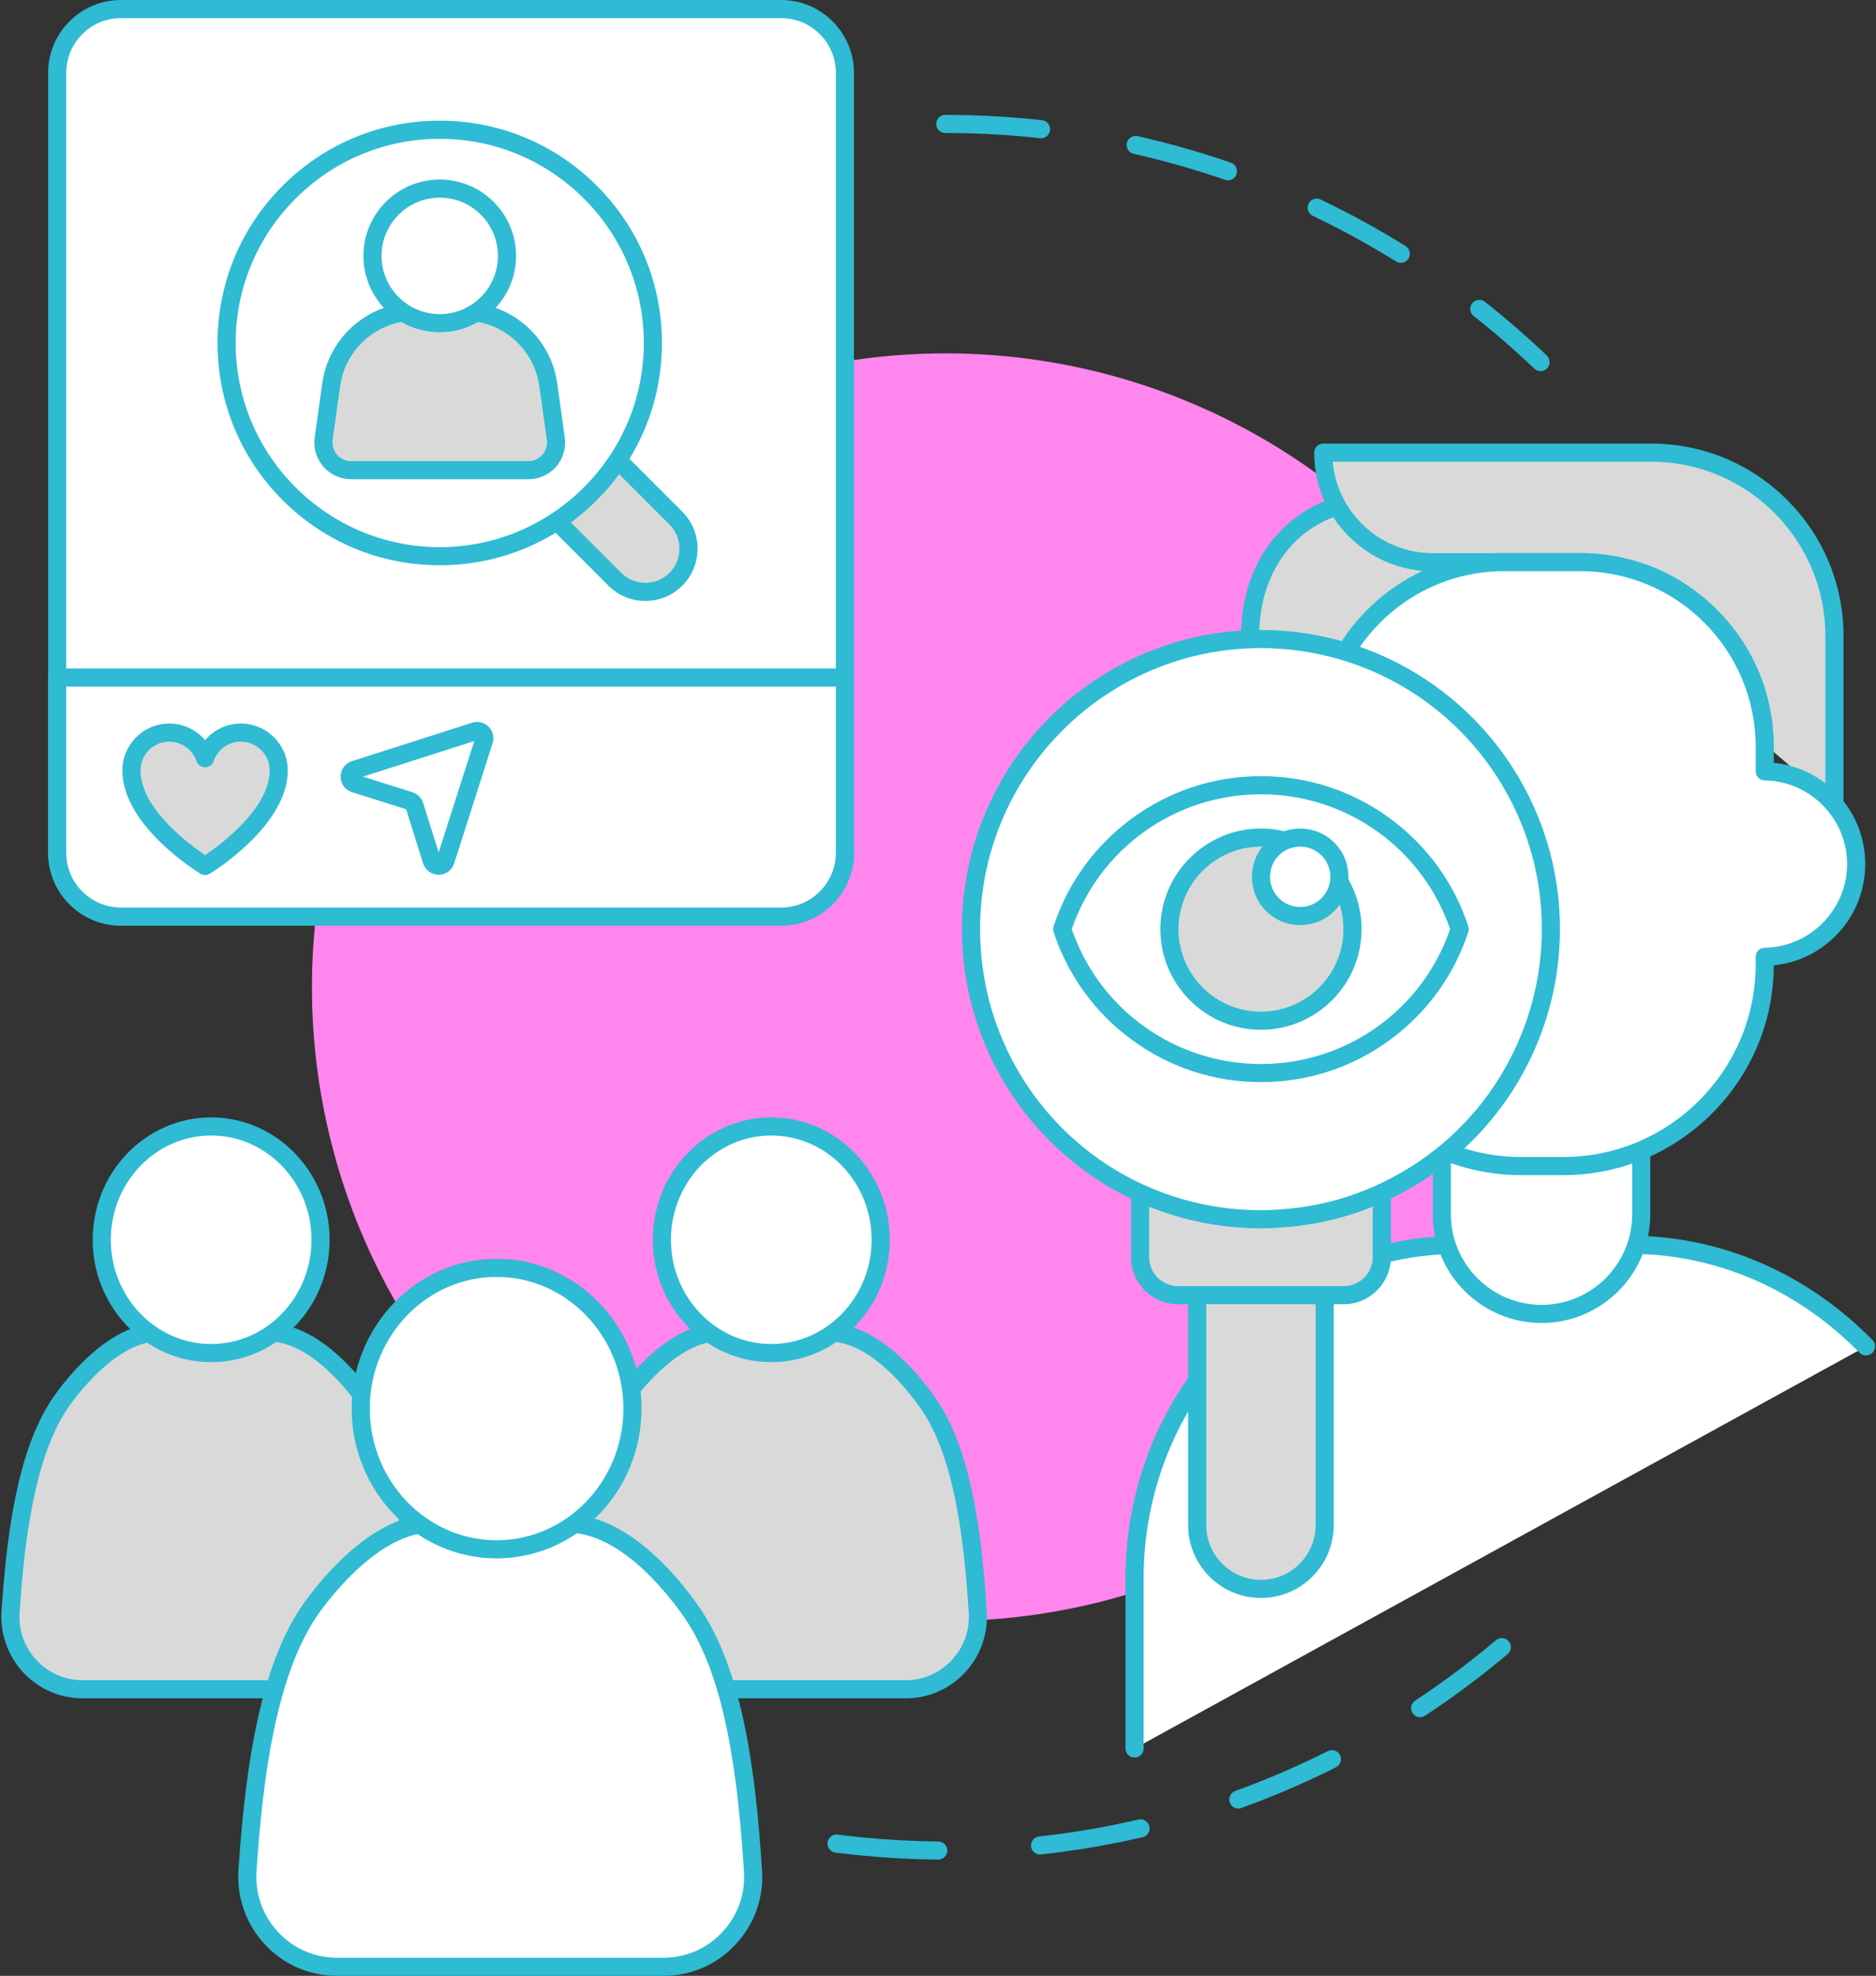 <?xml version="1.0" encoding="UTF-8" standalone="no"?><svg xmlns="http://www.w3.org/2000/svg" xmlns:xlink="http://www.w3.org/1999/xlink" fill="#000000" height="2478.2" preserveAspectRatio="xMidYMid meet" version="1" viewBox="822.7 760.9 2354.1 2478.2" width="2354.1" zoomAndPan="magnify"><rect x="822.7" y="760.9" width="2354.1" height="2478.2" fill="#333333" stroke="none"/><g><g><g id="change1_19"><path d="M2755.873,1226.392c-2.815,0-5.635-1.04-7.834-3.135c-24.225-23.083-49.823-45.285-76.084-65.991 c-4.927-3.884-5.771-11.027-1.887-15.953c3.884-4.926,11.026-5.771,15.953-1.887c26.815,21.144,52.954,43.814,77.689,67.383 c4.542,4.328,4.716,11.518,0.388,16.06C2761.866,1225.211,2758.872,1226.392,2755.873,1226.392z M2580.487,1090.542 c-2.05,0-4.123-0.554-5.991-1.716c-33.625-20.927-68.769-40.171-104.454-57.2c-5.661-2.702-8.062-9.482-5.359-15.144 s9.483-8.061,15.145-5.36c36.443,17.391,72.334,37.044,106.673,58.416c5.326,3.314,6.957,10.32,3.643,15.646 C2587.99,1088.642,2584.281,1090.542,2580.487,1090.542z M2363.581,987.055c-1.233,0-2.486-0.202-3.718-0.628 c-37.387-12.944-75.926-23.912-114.546-32.599c-6.12-1.376-9.966-7.455-8.589-13.575c1.376-6.121,7.457-9.966,13.575-8.59 c39.444,8.872,78.807,20.074,116.993,33.295c5.928,2.053,9.07,8.522,7.018,14.451 C2372.688,984.107,2368.287,987.055,2363.581,987.055z M2129.095,934.285c-0.415,0-0.835-0.023-1.258-0.069 c-39.147-4.314-79.095-6.501-118.73-6.501h-0.227c-6.273,0-11.359-5.086-11.359-11.359s5.086-11.359,11.359-11.359h0.227 c40.463,0,81.248,2.233,121.218,6.638c6.236,0.687,10.734,6.299,10.047,12.535 C2139.731,929.981,2134.811,934.285,2129.095,934.285z" fill="#2ebbd3"/></g><g id="change1_20"><path d="M2000.072,3093.309c-0.037,0-0.073,0-0.11,0c-32.79-0.313-66.072-2.126-98.923-5.387 c-9.982-0.99-20.081-2.132-30.015-3.394c-6.224-0.79-10.628-6.476-9.838-12.699c0.79-6.223,6.475-10.639,12.7-9.838 c9.729,1.234,19.62,2.353,29.397,3.323c32.18,3.193,64.781,4.969,96.896,5.275c6.273,0.061,11.31,5.194,11.25,11.468 C2011.369,3088.294,2006.294,3093.309,2000.072,3093.309z M2127.805,3086.958c-5.719,0-10.64-4.306-11.278-10.121 c-0.684-6.236,3.816-11.847,10.053-12.531c31.253-3.43,62.776-8.313,93.694-14.517c10.344-2.073,20.798-4.332,31.074-6.715 c6.113-1.411,12.215,2.39,13.631,8.501c1.417,6.111-2.389,12.215-8.5,13.632c-10.497,2.434-21.176,4.74-31.738,6.857 c-31.571,6.334-63.765,11.322-95.683,14.825C2128.637,3086.936,2128.218,3086.958,2127.805,3086.958z M2376.563,3029.26 c-4.65,0-9.013-2.876-10.685-7.501c-2.132-5.9,0.923-12.412,6.822-14.545c39.525-14.284,78.643-31.103,116.264-49.987 c5.604-2.814,12.433-0.551,15.248,5.057c2.814,5.606,0.551,12.434-5.057,15.248c-38.419,19.285-78.367,36.461-118.732,51.049 C2379.148,3029.041,2377.845,3029.26,2376.563,3029.26z M2604.801,2914.722c-3.69,0-7.31-1.795-9.493-5.105 c-3.454-5.237-2.009-12.283,3.229-15.737c35.105-23.155,69.216-48.649,101.382-75.774c4.796-4.046,11.961-3.436,16.007,1.36 c4.045,4.796,3.436,11.963-1.36,16.007c-32.845,27.697-67.674,53.729-103.52,77.372 C2609.118,2914.114,2606.947,2914.722,2604.801,2914.722z" fill="#2ebbd3"/></g><g id="change2_1"><circle cx="2009.13" cy="1999.114" fill="#ff86ec" r="794.99"/></g></g><g><g><g><g id="change3_2"><path d="M1802.955,1910.509H974.451c-44.178,0-79.991-35.813-79.991-79.991V852.244 c0-44.178,35.813-79.991,79.991-79.991h828.503c44.178,0,79.991,35.813,79.991,79.991v978.274 C1882.946,1874.696,1847.133,1910.509,1802.955,1910.509z" fill="#ffffff"/></g><g id="change1_1"><path d="M1802.955,1921.869H974.452c-50.371,0-91.351-40.979-91.351-91.351V852.244 c0-50.371,40.979-91.351,91.351-91.351h828.503c50.371,0,91.351,40.979,91.351,91.351v978.274 C1894.306,1880.889,1853.326,1921.869,1802.955,1921.869z M974.452,783.612c-37.844,0-68.632,30.788-68.632,68.632v978.274 c0,37.844,30.788,68.632,68.632,68.632h828.503c37.844,0,68.632-30.788,68.632-68.632V852.244 c0-37.844-30.788-68.632-68.632-68.632H974.452z" fill="#2ebbd3"/></g></g><g><g id="change3_15"><path d="M1802.955,1910.509H974.451c-44.178,0-79.991-35.813-79.991-79.991v-219.827h988.486v219.827 C1882.946,1874.696,1847.133,1910.509,1802.955,1910.509z" fill="#ffffff"/></g><g id="change1_27"><path d="M1802.955,1921.869H974.452c-50.371,0-91.351-40.979-91.351-91.351v-219.827 c0-6.273,5.086-11.359,11.359-11.359h988.486c6.273,0,11.359,5.086,11.359,11.359v219.827 C1894.306,1880.889,1853.326,1921.869,1802.955,1921.869z M905.82,1622.051v208.467c0,37.844,30.788,68.632,68.632,68.632 h828.503c37.844,0,68.632-30.788,68.632-68.632v-208.467H905.82z" fill="#2ebbd3"/></g></g><g><g id="change4_1"><path d="M1124.961,1679.748c-20.858,0-38.534,13.463-44.921,32.158 c-6.387-18.695-24.062-32.158-44.92-32.158c-26.235,0-47.503,21.268-47.503,47.503c0,63.509,92.423,119.789,92.423,119.789 s92.423-56.28,92.423-119.789C1172.463,1701.015,1151.195,1679.748,1124.961,1679.748z" fill="#d9d9d9"/></g><g id="change1_13"><path d="M1080.04,1858.398c-2.047,0-4.094-0.552-5.908-1.657c-3.996-2.434-97.874-60.395-97.874-129.491 c0-32.457,26.405-58.862,58.862-58.862c17.669,0,33.964,7.899,44.92,20.859c10.956-12.96,27.251-20.859,44.921-20.859 c32.456,0,58.861,26.405,58.861,58.862c0,69.096-93.878,127.057-97.875,129.491 C1084.133,1857.846,1082.086,1858.398,1080.04,1858.398z M1035.12,1691.107c-19.93,0-36.144,16.214-36.144,36.144 c0,47.606,61.477,92.982,81.064,106.228c19.583-13.244,81.064-58.621,81.064-106.228c0-19.93-16.213-36.144-36.143-36.144 c-15.439,0-29.172,9.834-34.172,24.471c-1.571,4.598-5.891,7.687-10.75,7.687s-9.179-3.089-10.75-7.687 C1064.29,1700.941,1050.558,1691.107,1035.12,1691.107z" fill="#2ebbd3"/></g></g><g><g id="change3_11"><path d="M1418.599,1678.178l-150.769,48.208c-8.436,2.697-8.409,14.643,0.039,17.303l68.983,21.713 c2.828,0.89,5.042,3.105,5.932,5.932l21.713,68.983c2.659,8.448,14.605,8.475,17.303,0.039l48.208-150.769 C1432.255,1682.561,1425.625,1675.931,1418.599,1678.178z" fill="#ffffff"/></g><g id="change1_18"><path d="M1373.156,1858.028c-0.016,0-0.031,0-0.047,0c-8.946-0.02-16.761-5.767-19.447-14.3 l-21.355-67.848l-67.849-21.356c-8.533-2.686-14.279-10.5-14.3-19.446c-0.021-8.945,5.69-16.787,14.211-19.512l150.77-48.208 l0,0c7.319-2.341,15.24-0.418,20.674,5.016c5.433,5.434,7.354,13.355,5.014,20.674l-48.208,150.769 C1389.9,1852.322,1382.083,1858.028,1373.156,1858.028z M1278.144,1735.014l62.119,19.553 c6.36,2.001,11.354,6.995,13.357,13.356l19.553,62.12l44.667-139.696L1278.144,1735.014z M1333.443,1776.238h0.01H1333.443z M1422.058,1688.998C1422.057,1688.998,1422.058,1688.998,1422.058,1688.998L1422.058,1688.998z" fill="#2ebbd3"/></g></g></g><g><g><g id="change4_2"><path d="M1594.172,1487.401l-219.669-219.669l76.67-76.67l219.669,219.669 c21.172,21.172,21.172,55.498,0,76.67h0C1649.671,1508.573,1615.344,1508.573,1594.172,1487.401z" fill="#d9d9d9"/></g><g id="change1_9"><path d="M1632.507,1514.64c-17.515,0-33.982-6.821-46.367-19.206l-219.668-219.668 c-4.436-4.436-4.436-11.628,0-16.064l76.67-76.67c4.436-4.437,11.629-4.437,16.064,0l219.668,219.668 c25.567,25.567,25.567,67.168,0,92.735C1666.49,1507.819,1650.023,1514.64,1632.507,1514.64z M1390.568,1267.733 l211.636,211.636c16.709,16.709,43.897,16.709,60.606,0c16.709-16.709,16.708-43.896,0-60.606l-211.636-211.636 L1390.568,1267.733z" fill="#2ebbd3"/></g></g><g><g id="change3_1"><circle cx="1374.504" cy="1191.062" fill="#ffffff" r="267.463"/></g><g id="change1_11"><path d="M1374.504,1469.885c-74.476,0-144.495-29.002-197.157-81.665s-81.665-122.681-81.665-197.157 s29.002-144.495,81.665-197.157s122.681-81.665,197.157-81.665s144.494,29.002,197.157,81.665s81.665,122.681,81.665,197.157 s-29.002,144.495-81.665,197.157S1448.98,1469.885,1374.504,1469.885z M1374.504,934.959 c-141.216,0-256.104,114.888-256.104,256.104s114.888,256.104,256.104,256.104s256.103-114.888,256.103-256.104 S1515.72,934.959,1374.504,934.959z" fill="#2ebbd3"/></g></g></g><g><g><g id="change4_9"><path d="M1485.865,1350.62h-222.723c-21.015,0-37.182-18.573-34.285-39.387l9.437-67.795 c7.323-52.606,52.307-91.762,105.42-91.762h61.578c53.113,0,98.098,39.156,105.42,91.762l9.437,67.795 C1523.047,1332.047,1506.88,1350.62,1485.865,1350.62z" fill="#d9d9d9"/></g><g id="change1_23"><path d="M1485.865,1361.98h-222.723c-13.304,0-25.943-5.755-34.678-15.79 c-8.734-10.034-12.692-23.347-10.858-36.523l9.437-67.795c3.919-28.158,17.888-53.945,39.332-72.611 c21.443-18.666,48.91-28.945,77.339-28.945h61.579c28.43,0,55.896,10.28,77.34,28.945s35.412,44.453,39.331,72.611l9.437,67.795 c1.834,13.177-2.124,26.489-10.858,36.523C1511.808,1356.225,1499.168,1361.98,1485.865,1361.98z M1343.714,1163.035 c-47.18,0-87.664,35.239-94.169,81.969l-9.437,67.795c-0.928,6.666,1.074,13.399,5.492,18.475 c4.418,5.076,10.812,7.987,17.542,7.987h222.723c6.729,0,13.123-2.911,17.541-7.987c4.418-5.076,6.42-11.81,5.493-18.476 l-9.437-67.795c-6.504-46.73-46.988-81.969-94.169-81.969H1343.714z" fill="#2ebbd3"/></g></g><g><g id="change3_3"><circle cx="1374.504" cy="1081.856" fill="#ffffff" r="84.402"/></g><g id="change1_12"><path d="M1374.504,1177.617c-52.803,0-95.762-42.958-95.762-95.761c0-52.803,42.958-95.762,95.762-95.762 c52.803,0,95.761,42.958,95.761,95.762C1470.265,1134.659,1427.307,1177.617,1374.504,1177.617z M1374.504,1008.813 c-40.276,0-73.043,32.767-73.043,73.043s32.767,73.042,73.043,73.042s73.042-32.767,73.042-73.042 S1414.78,1008.813,1374.504,1008.813z" fill="#2ebbd3"/></g></g></g></g><g><g><g><g id="change4_6"><path d="M1629.322,2879.647c-52.611-0.002-94.052-44.634-90.507-97.125 c7.131-105.604,21.935-207.36,66.696-267.993c28.617-38.763,73.648-82.847,120.411-82.733 c38.345,0.093,84.025,0.234,136.863,0.301c48.974,0.062,95.12,47.003,124.177,88.321 c42.309,60.163,56.01,159.687,62.679,262.455c3.399,52.371-38.058,96.792-90.539,96.79L1629.322,2879.647z" fill="#d9d9d9"/></g><g id="change1_10"><path d="M1959.107,2891.021c-0.003,0-0.002,0-0.006,0l-329.78-0.015 c-28.536-0.002-54.987-11.487-74.479-32.343c-19.294-20.642-29.267-48.674-27.36-76.908 c4.263-63.122,10.452-111.592,19.477-152.54c11.524-52.283,27.688-92.004,49.414-121.434 c24.095-32.638,72.919-87.346,129.364-87.346c0.072,0,0.141,0,0.213,0l28.029,0.071c32.021,0.083,68.314,0.178,108.82,0.229 c24.842,0.031,50.617,10.513,76.607,31.153c24.806,19.699,44.605,44.585,56.847,61.993 c45.931,65.314,58.493,172.256,64.724,268.253c1.825,28.141-8.178,56.07-27.446,76.629 C2014.036,2879.565,1987.603,2891.021,1959.107,2891.021z M1629.322,2868.288l329.78,0.015c0.001,0,0.003,0,0.004,0 c22.149,0,42.693-8.904,57.849-25.073c15.21-16.229,22.793-37.403,21.351-59.622c-6.025-92.846-17.942-195.945-60.636-256.656 c-17.64-25.083-64.147-83.431-114.899-83.496c-40.521-0.052-76.822-0.146-108.851-0.229l-28.025-0.071c-0.05,0-0.105,0-0.156,0 c-48.21,0-93.738,54.617-111.089,78.12c-45.665,61.856-58.458,172.516-64.501,262.012c-1.506,22.304,6.055,43.563,21.291,59.863 C1586.589,2859.359,1607.146,2868.287,1629.322,2868.288L1629.322,2868.288z" fill="#2ebbd3"/></g></g><g><g id="change3_9"><ellipse cx="1790.546" cy="2315.878" fill="#ffffff" rx="137.29" ry="142.138"/></g><g id="change1_16"><path d="M1790.546,2469.376c-81.966,0-148.65-68.859-148.65-153.498 c0-84.639,66.684-153.498,148.65-153.498c81.965,0,148.649,68.859,148.649,153.498 C1939.195,2400.517,1872.511,2469.376,1790.546,2469.376z M1790.546,2185.099c-69.438,0-125.931,58.667-125.931,130.779 s56.493,130.779,125.931,130.779s125.931-58.667,125.931-130.779S1859.984,2185.099,1790.546,2185.099z" fill="#2ebbd3"/></g></g></g><g><g><g id="change4_10"><path d="M926.439,2879.647c-52.611-0.002-94.052-44.634-90.507-97.125 c7.131-105.604,21.935-207.36,66.696-267.993c28.617-38.763,73.648-82.847,120.411-82.733 c38.345,0.093,84.025,0.234,136.863,0.301c48.974,0.062,95.12,47.003,124.177,88.321 c42.309,60.163,56.01,159.687,62.679,262.455c3.399,52.371-38.058,96.792-90.539,96.79L926.439,2879.647z" fill="#d9d9d9"/></g><g id="change1_24"><path d="M1256.224,2891.021c-0.003,0-0.002,0-0.006,0l-329.78-0.015 c-28.536-0.002-54.987-11.488-74.48-32.343c-19.294-20.643-29.266-48.674-27.359-76.908 c4.262-63.122,10.452-111.592,19.477-152.54c11.524-52.283,27.688-92.004,49.414-121.434 c24.095-32.638,72.919-87.346,129.364-87.346c0.072,0,0.141,0,0.213,0l28.029,0.071c32.021,0.083,68.314,0.178,108.82,0.229 c24.842,0.031,50.617,10.513,76.607,31.153c24.805,19.699,44.605,44.585,56.847,61.993 c45.93,65.313,58.492,172.255,64.723,268.253c1.826,28.14-8.177,56.07-27.445,76.629 C1311.153,2879.565,1284.72,2891.021,1256.224,2891.021z M926.439,2868.288l329.78,0.015c0.001,0,0.003,0,0.004,0 c22.15,0,42.694-8.904,57.848-25.073c15.21-16.229,22.793-37.402,21.351-59.622c-6.026-92.846-17.942-195.946-60.636-256.656 c-17.64-25.083-64.147-83.431-114.9-83.496c-40.521-0.052-76.822-0.146-108.85-0.229l-28.025-0.071c-0.05,0-0.105,0-0.156,0 c-48.21,0-93.738,54.617-111.088,78.12c-45.665,61.856-58.458,172.516-64.502,262.012c-1.506,22.304,6.055,43.563,21.29,59.863 C883.706,2859.359,904.263,2868.287,926.439,2868.288L926.439,2868.288z" fill="#2ebbd3"/></g></g><g><g id="change3_13"><ellipse cx="1087.662" cy="2315.878" fill="#ffffff" rx="137.29" ry="142.138"/></g><g id="change1_25"><path d="M1087.663,2469.376c-81.966,0-148.65-68.859-148.65-153.498 c0-84.639,66.684-153.498,148.65-153.498c81.965,0,148.649,68.859,148.649,153.498 C1236.312,2400.517,1169.628,2469.376,1087.663,2469.376z M1087.663,2185.099c-69.439,0-125.931,58.667-125.931,130.779 s56.493,130.779,125.931,130.779s125.931-58.667,125.931-130.779S1157.101,2185.099,1087.663,2185.099z" fill="#2ebbd3"/></g></g></g><g><g><g id="change3_5"><path d="M1245.631,3227.728c-65.334-0.003-116.796-55.428-112.394-120.613 c8.856-131.142,27.239-257.506,82.826-332.802c35.537-48.138,91.458-102.882,149.53-102.74 c47.618,0.116,104.344,0.29,169.96,0.373c60.817,0.077,118.123,58.37,154.206,109.68 c52.54,74.712,69.554,198.305,77.837,325.924c4.221,65.036-47.261,120.2-112.434,120.197L1245.631,3227.728z" fill="#ffffff"/></g><g id="change1_14"><path d="M1655.167,3239.106c-0.002,0-0.004,0-0.006,0l-409.53-0.019l0,0 c-34.668-0.002-66.803-13.957-90.485-39.294c-23.442-25.08-35.559-59.14-33.242-93.444 c5.284-78.246,12.951-138.311,24.129-189.023c14.226-64.542,34.144-113.529,60.891-149.76 c14.898-20.18,38.882-49.008,68.542-71.744c30.827-23.629,61.072-35.61,89.9-35.61c0.084,0,0.168,0,0.253,0l34.433,0.088 c39.867,0.104,85.053,0.222,135.513,0.286c30.215,0.038,61.649,12.854,93.429,38.091c30.548,24.259,54.958,54.944,70.056,76.414 c56.646,80.551,72.168,212.891,79.88,331.723c2.252,34.692-9.59,67.757-33.345,93.103 C1721.9,3225.188,1689.789,3239.106,1655.167,3239.106z M1245.632,3216.369l409.53,0.019 c28.275,0.001,54.502-11.365,73.848-32.007c19.413-20.713,29.091-47.738,27.25-76.096 c-7.508-115.68-22.384-244.177-75.793-320.125c-22.152-31.499-80.618-104.773-144.929-104.854 c-50.476-0.064-95.67-0.182-135.544-0.286l-34.429-0.088c-0.063,0-0.135,0-0.199,0c-61.122,0-118.369,68.605-140.165,98.128 c-57.13,77.387-73.101,215.309-80.631,326.82c-1.922,28.464,7.728,55.597,27.173,76.399 C1191.083,3204.972,1217.324,3216.367,1245.632,3216.369L1245.632,3216.369z" fill="#2ebbd3"/></g></g><g><g id="change3_12"><ellipse cx="1445.843" cy="2527.623" fill="#ffffff" rx="170.491" ry="176.512"/></g><g id="change1_22"><path d="M1445.843,2715.494c-100.272,0-181.85-84.279-181.85-187.871s81.578-187.871,181.85-187.871 c100.273,0,181.851,84.279,181.851,187.871S1546.116,2715.494,1445.843,2715.494z M1445.843,2362.471 c-87.745,0-159.131,74.087-159.131,165.152s71.386,165.152,159.131,165.152c87.746,0,159.132-74.087,159.132-165.152 S1533.589,2362.471,1445.843,2362.471z" fill="#2ebbd3"/></g></g></g></g><g><g><g id="change3_8"><path d="M3164.274,2449.628c-72.815-74.364-171.158-122.724-279.627-127.127h-6.316h-233.958h-6.316 c-67.469,2.739-131.02,22.484-186.946,54.916c-128.384,74.449-204.718,214.28-204.718,362.689v213.852L3164.274,2449.628z" fill="#ffffff"/></g><g id="change1_4"><path d="M2246.393,2965.317c-6.273,0-11.359-5.086-11.359-11.359v-213.852 c0-154.525,80.613-297.265,210.38-372.516c59-34.214,125.455-53.73,192.183-56.439c0.153-0.006,0.308-0.009,0.461-0.009h246.59 c0.153,0,0.308,0.003,0.461,0.009c107.094,4.347,209.119,50.704,287.282,130.53c4.39,4.482,4.313,11.674-0.169,16.063 c-4.481,4.39-11.675,4.314-16.063-0.169c-74.043-75.618-170.539-119.549-271.744-123.715H2638.29 c-63.874,2.629-124.929,20.589-181.48,53.383c-122.783,71.202-199.058,206.411-199.058,352.863v213.852 C2257.752,2960.231,2252.666,2965.317,2246.393,2965.317z" fill="#2ebbd3"/></g></g><g><g><g id="change3_6"><path d="M2632.003,2134.676v149.109c0,69.092,56.014,125.105,125.106,125.105 c69.092,0,125.106-56.014,125.106-125.105v-148.405L2632.003,2134.676z" fill="#ffffff"/></g><g id="change1_3"><path d="M2757.108,2420.25c-75.247,0-136.465-61.218-136.465-136.465v-149.109 c0-6.273,5.086-11.359,11.359-11.359s11.359,5.086,11.359,11.359v149.109c0,62.72,51.026,113.746,113.746,113.746 c62.721,0,113.747-51.026,113.747-113.746v-148.405c0-6.273,5.086-11.359,11.359-11.359s11.359,5.086,11.359,11.359v148.405 C2893.574,2359.033,2832.356,2420.25,2757.108,2420.25z" fill="#2ebbd3"/></g></g><g><g id="change4_4"><path d="M2391.509,1767.598v-209.7c0-83.836,47.215-142.577,109.186-162.03h311.7l-337.76,405.561 L2391.509,1767.598z" fill="#d9d9d9"/></g><g id="change1_5"><path d="M2474.629,1812.789c-2.563,0-5.141-0.863-7.264-2.631c-4.82-4.015-5.474-11.177-1.459-15.998 l322.246-386.932H2502.47c-61.485,20.09-99.602,77.654-99.602,150.67v209.701c0,6.273-5.086,11.359-11.359,11.359 s-11.359-5.086-11.359-11.359v-209.701c0-42.207,11.564-80.841,33.444-111.725c20.782-29.335,49.725-50.478,83.699-61.142 c1.102-0.346,2.248-0.521,3.402-0.521h311.7c4.407,0,8.416,2.549,10.286,6.54s1.263,8.703-1.558,12.089l-337.761,405.561 C2481.117,1811.396,2477.885,1812.789,2474.629,1812.789z" fill="#2ebbd3"/></g></g><g><g id="change4_5"><path d="M2773.34,1466.089H2620.6c-75.91,0-137.451-61.541-137.451-137.465h411.494 c127.015,0,230,102.984,230,230v211.267L2773.34,1466.089z" fill="#d9d9d9"/></g><g id="change1_21"><path d="M3124.643,1781.25c-6.273,0-11.359-5.086-11.359-11.359v-211.267 c0-120.559-98.082-218.641-218.641-218.641h-399.628c5.761,64.233,59.886,114.747,125.586,114.747h152.739 c6.273,0,11.359,5.086,11.359,11.359s-5.086,11.359-11.359,11.359h-152.739c-82.055,0-148.812-66.762-148.812-148.825 c0-6.273,5.086-11.359,11.359-11.359h411.494c64.464,0,125.073,25.107,170.663,70.696 c45.589,45.589,70.696,106.199,70.696,170.663v211.267C3136.002,1776.164,3130.916,1781.25,3124.643,1781.25z" fill="#2ebbd3"/></g></g><g><g id="change3_7"><path d="M2478.671,1728.297v-30.892c0-127.876,103.645-231.507,231.508-231.507h95.491 c127.862,0,231.507,103.631,231.507,231.507v30.98c63.508,0.874,114.727,52.569,114.727,116.277 c0,63.723-51.219,115.417-114.727,116.291v9.489c0,139.734-113.277,252.998-253.011,252.998h-52.483 c-139.734,0-253.012-113.263-253.012-252.998v-9.403c-64.268,0-116.364-52.11-116.364-116.377 C2362.307,1780.392,2414.403,1728.297,2478.671,1728.297z" fill="#ffffff"/></g><g id="change1_15"><path d="M2784.166,2234.799h-52.483c-70.616,0-137.006-27.497-186.938-77.425 c-49.589-49.585-77.053-115.406-77.429-185.476c-65.129-5.764-116.367-60.628-116.367-127.236 c0-66.602,51.234-121.46,116.363-127.224v-20.033c0-64.879,25.262-125.871,71.133-171.739 c45.869-45.867,106.858-71.126,171.734-71.126h95.491c64.876,0,125.865,25.26,171.734,71.126 c45.87,45.868,71.132,106.86,71.132,171.739v20.259c29.498,2.964,56.826,15.982,77.9,37.313 c23.749,24.038,36.827,55.889,36.827,89.685c0,33.802-13.078,65.657-36.826,89.697c-21.074,21.333-48.405,34.352-77.904,37.316 c-0.316,70.156-27.786,136.06-77.43,185.699C2921.171,2207.302,2854.782,2234.799,2784.166,2234.799z M2710.179,1477.257 c-121.391,0-220.148,98.757-220.148,220.147v30.892c0,6.274-5.086,11.359-11.359,11.359 c-57.899,0-105.004,47.105-105.004,105.006c0,57.907,47.104,105.018,105.004,105.018c6.273,0,11.359,5.086,11.359,11.359v9.403 c0,133.24,108.405,241.638,241.652,241.638h52.483c133.247,0,241.651-108.398,241.651-241.638v-9.489 c0-6.213,4.991-11.273,11.203-11.358c57.083-0.786,103.524-47.859,103.524-104.933c0-57.066-46.441-104.133-103.524-104.919 c-6.212-0.085-11.203-5.146-11.203-11.358v-30.98c0-121.39-98.758-220.147-220.147-220.147H2710.179z" fill="#2ebbd3"/></g></g></g><g><g><g id="change4_7"><path d="M2405.005,2753.787c44.183,0,80-35.817,80-80v-391.506h-159.999v391.506 C2325.006,2717.97,2360.823,2753.787,2405.005,2753.787z" fill="#d9d9d9"/></g><g id="change1_6"><path d="M2405.006,2765.146c-50.376,0-91.359-40.983-91.359-91.359v-391.506 c0-6.273,5.086-11.359,11.359-11.359h159.999c6.273,0,11.359,5.086,11.359,11.359v391.506 C2496.364,2724.163,2455.381,2765.146,2405.006,2765.146z M2336.365,2293.641v380.147c0,37.848,30.792,68.64,68.641,68.64 c37.848,0,68.64-30.792,68.64-68.64v-380.147H2336.365z" fill="#2ebbd3"/></g></g><g><g id="change4_8"><path d="M2301.057,2385.371h207.896c26.332,0,47.678-21.346,47.678-47.678v-226.916h-303.253v226.916 C2253.379,2364.024,2274.725,2385.371,2301.057,2385.371z" fill="#d9d9d9"/></g><g id="change1_7"><path d="M2508.954,2396.73h-207.896c-32.554,0-59.038-26.484-59.038-59.038v-226.916 c0-6.273,5.086-11.359,11.359-11.359h303.253c6.273,0,11.359,5.086,11.359,11.359v226.916 C2567.991,2370.246,2541.507,2396.73,2508.954,2396.73z M2264.738,2122.136v215.556c0,20.026,16.293,36.319,36.319,36.319 h207.896c20.026,0,36.318-16.292,36.318-36.319v-215.556H2264.738z" fill="#2ebbd3"/></g></g><g><g id="change3_4"><path d="M2041.185,1926.281c0,188.011,142.54,342.818,325.617,361.888 c12.536,1.332,25.203,1.999,38.137,1.999c9.2,0,18.399-0.4,27.335-1.201c49.069-3.467,95.337-16.801,137.075-38.137 c80.802-40.796,144.139-111.074,176.142-196.541c2.533-6.537,4.799-12.937,6.801-19.604c2.399-7.598,4.531-15.333,6.4-23.198 c6.667-27.339,10.134-55.869,10.134-85.206c0-57.601-13.468-112.005-37.203-160.412 c-45.334-92.134-128.406-162.274-229.212-190.141c-31.069-8.666-63.737-13.334-97.473-13.334 C2203.994,1562.393,2041.185,1725.339,2041.185,1926.281z" fill="#ffffff"/></g><g id="change1_2"><path d="M2404.938,2301.527c-13.214,0-26.448-0.694-39.336-2.062 c-91.714-9.553-176.487-52.619-238.681-121.26c-62.613-69.105-97.096-158.574-97.096-251.924 c0-50.647,9.917-99.787,29.475-146.053c18.891-44.686,45.932-84.816,80.372-119.274c34.444-34.462,74.559-61.52,119.229-80.421 c46.257-19.574,95.391-29.498,146.037-29.498c33.988,0,67.81,4.626,100.525,13.751 c102.88,28.439,189.036,99.906,236.352,196.067c25.463,51.931,38.37,107.584,38.37,165.428c0,29.871-3.519,59.444-10.457,87.897 c-1.908,8.031-4.127,16.076-6.579,23.847c-1.946,6.474-4.186,12.93-7.042,20.307c-16.396,43.762-40.597,83.651-71.935,118.566 c-31.238,34.804-68.147,63.09-109.704,84.072c-44.141,22.564-91.693,35.802-141.286,39.32 C2423.985,2301.111,2414.483,2301.527,2404.938,2301.527z M2404.938,1573.753c-194.311,0-352.394,158.144-352.394,352.528 c0,181.137,135.607,331.858,315.434,350.59c12.116,1.286,24.544,1.938,36.96,1.938c8.907,0,17.763-0.389,26.322-1.156 c0.071-0.006,0.142-0.012,0.213-0.017c46.568-3.29,91.216-15.712,132.704-36.92c79.041-39.908,139.637-107.521,170.676-190.41 c0.015-0.041,0.03-0.081,0.046-0.122c2.661-6.866,4.73-12.829,6.513-18.766c0.016-0.051,0.031-0.103,0.048-0.154 c2.297-7.274,4.377-14.812,6.181-22.404c6.525-26.758,9.826-54.52,9.826-82.58c0-54.347-12.127-106.635-36.043-155.412 c-44.447-90.332-125.38-157.473-222.038-184.193C2468.632,1578.099,2436.863,1573.753,2404.938,1573.753z" fill="#2ebbd3"/></g></g></g><g><g id="change3_14"><path d="M2405.006,2106.79c116.344,0,214.952-75.703,249.408-180.508 c-34.457-104.812-133.064-180.512-249.408-180.512c-116.345,0-214.952,75.699-249.409,180.512 C2190.053,2031.087,2288.661,2106.79,2405.006,2106.79z" fill="#ffffff"/></g><g id="change1_26"><path d="M2405.006,2118.15c-58.835,0-114.904-18.384-162.147-53.164 c-46.278-34.071-80.184-80.807-98.052-135.156c-0.758-2.305-0.758-4.791,0-7.095c17.867-54.353,51.773-101.09,98.052-135.161 c47.242-34.78,103.312-53.163,162.147-53.163s114.905,18.383,162.147,53.163c46.278,34.071,80.185,80.808,98.052,135.161 c0.758,2.304,0.758,4.791,0,7.095c-17.868,54.349-51.773,101.085-98.052,135.156 C2519.91,2099.766,2463.841,2118.15,2405.006,2118.15z M2167.584,1926.282c34.969,101.336,129.905,169.149,237.422,169.149 s202.453-67.812,237.422-169.149c-34.967-101.338-129.904-169.152-237.422-169.152S2202.551,1824.944,2167.584,1926.282z" fill="#2ebbd3"/></g></g><g><g id="change4_3"><path d="M2503.482,1867.107c10.407,17.285,16.393,37.529,16.393,59.175 c0,63.437-51.427,114.871-114.871,114.871c-63.436,0-114.871-51.434-114.871-114.871c0-63.441,51.435-114.875,114.871-114.875 c8.455,0,16.689,0.916,24.627,2.648L2503.482,1867.107z" fill="#d9d9d9"/></g><g id="change1_17"><path d="M2405.004,2052.513c-69.604,0-126.23-56.627-126.23-126.231 c0-69.606,56.627-126.234,126.23-126.234c9.103,0,18.203,0.979,27.049,2.91c6.13,1.338,10.014,7.391,8.677,13.521 c-1.339,6.129-7.397,10.014-13.521,8.676c-7.258-1.584-14.729-2.387-22.205-2.387c-57.076,0-103.512,46.437-103.512,103.516 c0,57.077,46.436,103.512,103.512,103.512s103.512-46.436,103.512-103.512c0-18.837-5.105-37.273-14.765-53.316 c-3.236-5.375-1.503-12.355,3.872-15.591c5.373-3.236,12.354-1.502,15.591,3.872c11.789,19.58,18.021,42.068,18.021,65.035 C2531.234,1995.886,2474.607,2052.513,2405.004,2052.513z" fill="#2ebbd3"/></g></g><g><g id="change3_10"><path d="M2489.047,1825.824c19.226,19.228,19.226,50.403,0,69.628c-19.226,19.221-50.394,19.221-69.627,0 c-19.219-19.224-19.219-50.4,0-69.628C2438.654,1806.6,2469.821,1806.6,2489.047,1825.824z" fill="#ffffff"/></g><g id="change1_8"><path d="M2454.236,1921.196c-15.517,0-31.032-5.903-42.846-17.709 c-23.62-23.626-23.62-62.066-0.005-85.693c23.632-23.622,62.072-23.622,85.694-0.002c0,0,0,0,0.001,0.001 c23.624,23.627,23.623,62.068-0.001,85.692C2485.27,1915.292,2469.752,1921.196,2454.236,1921.196z M2454.236,1822.785 c-9.7,0-19.399,3.69-26.786,11.074c-14.759,14.766-14.759,38.795,0.003,53.562c14.767,14.758,38.797,14.758,53.563-0.002 c14.765-14.764,14.764-38.792-0.001-53.562C2473.635,1826.477,2463.935,1822.785,2454.236,1822.785z" fill="#2ebbd3"/></g></g></g></g></svg>